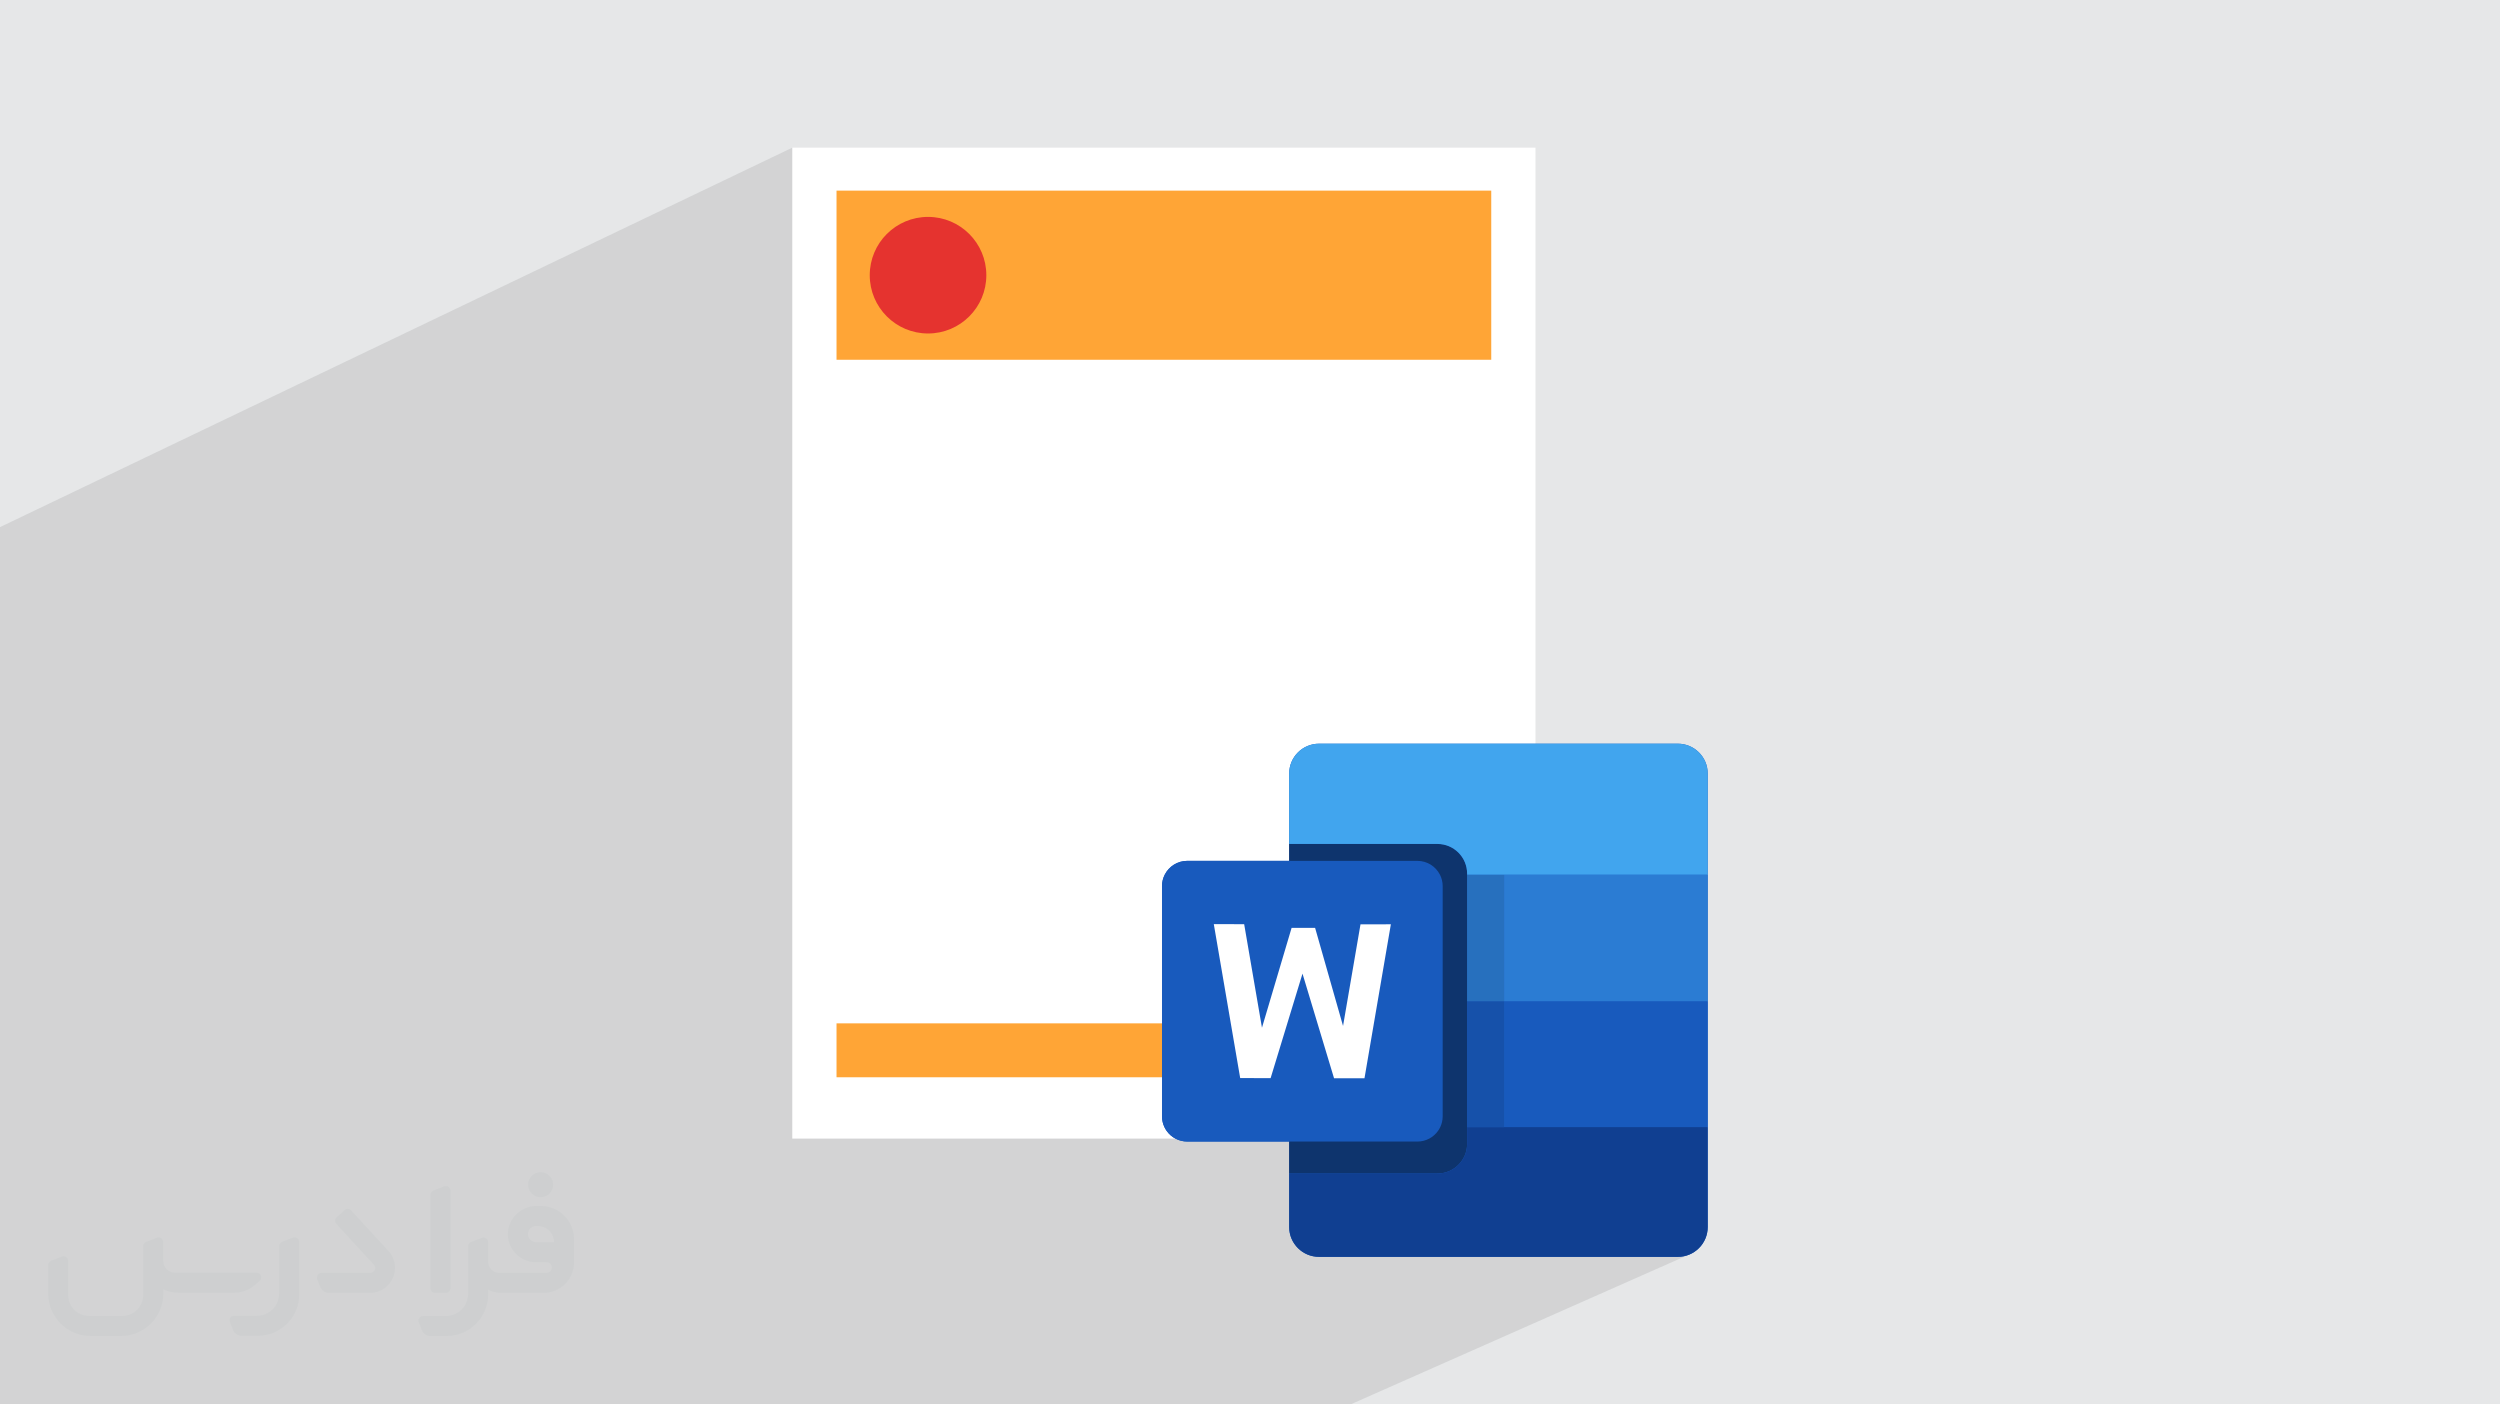 <?xml version="1.0" encoding="UTF-8"?>
<!DOCTYPE svg PUBLIC "-//W3C//DTD SVG 1.0//EN" "http://www.w3.org/TR/2001/REC-SVG-20010904/DTD/svg10.dtd">
<!-- Creator: CorelDRAW -->
<svg xmlns="http://www.w3.org/2000/svg" xml:space="preserve" width="94.192mm" height="52.917mm" version="1.0" style="shape-rendering:geometricPrecision; text-rendering:geometricPrecision; image-rendering:optimizeQuality; fill-rule:evenodd; clip-rule:evenodd"
viewBox="0 0 9404.92 5283.66"
 xmlns:xlink="http://www.w3.org/1999/xlink"
 xmlns:xodm="http://www.corel.com/coreldraw/odm/2003">
 <defs>
  <style type="text/css">
   <![CDATA[
    .fil5 {fill:#E5332F}
    .fil6 {fill:#FEFEFE}
    .fil4 {fill:#FFA536}
    .fil3 {fill:white}
    .fil9 {fill:#0E346D;fill-rule:nonzero}
    .fil10 {fill:#103F91;fill-rule:nonzero}
    .fil11 {fill:#1651AA;fill-rule:nonzero}
    .fil7 {fill:#185ABD;fill-rule:nonzero}
    .fil12 {fill:#2770BE;fill-rule:nonzero}
    .fil8 {fill:#2B7CD3;fill-rule:nonzero}
    .fil13 {fill:#41A5EE;fill-rule:nonzero}
    .fil14 {fill:white;fill-rule:nonzero}
    .fil1 {fill:#373435;fill-rule:nonzero;fill-opacity:0.031}
    .fil2 {fill:#2B2A29;fill-opacity:0.102}
    .fil0 {fill:#E6E7E8}
   ]]>
  </style>
 </defs>
 <g id="Layer_x0020_1">
  <polygon class="fil0" points="-0,0 9404.92,0 9404.92,5283.66 -0,5283.66 "/>
  <path class="fil1" d="M1125.4 4672.59l0 197.03c0,20.41 -3.74,40.82 -11.66,59.56 -7.92,18.74 -19.16,36.25 -33.74,50.4 -14.58,14.58 -31.65,25.82 -50.4,33.74 -18.74,7.92 -39.15,11.66 -59.56,11.66l-60.82 0c-7.08,0 -14.16,-2.08 -19.99,-6.25 -5.83,-4.16 -10.41,-9.58 -12.92,-16.25l-11.24 -29.16c-0.83,-2.5 -1.25,-5.41 -1.25,-8.33 0,-2.92 1.25,-5.42 2.92,-7.92 1.67,-2.5 3.74,-4.16 6.25,-5.41 2.5,-1.25 5.41,-2.09 7.91,-1.67l86.23 0c22.08,0 42.91,-8.75 58.73,-24.57 15.41,-15.42 24.15,-36.65 24.15,-58.73l0 -179.12c0,-3.33 1.26,-6.66 3.33,-9.58 2.09,-2.92 5,-5 7.92,-6.25l40.82 -15.83c2.5,-0.84 5.41,-1.25 8.33,-0.84 2.92,0.42 5.42,1.26 7.5,2.92 2.09,1.67 4.17,3.75 5.42,6.25 1.25,2.92 2.08,5.83 2.08,8.33z"/>
  <path class="fil1" d="M2033.88 4536.8l-15 0c-59.57,0 -109.13,48.73 -108.31,107.88 0.42,27.5 12.08,54.16 31.66,73.32 19.57,19.57 46.23,30.4 74.14,30.4l39.57 0c5.42,0 10.41,2.08 14.17,5.83 3.74,3.74 5.83,8.75 5.83,14.16 0,5.42 -2.09,10.41 -5.83,14.17 -3.75,3.74 -8.75,5.83 -14.17,5.83l-179.11 0c-10.83,0 -20.83,-4.58 -28.33,-12.08 -7.5,-7.5 -11.66,-17.91 -12.08,-28.33l0 -74.98c0,-2.92 -0.83,-5.41 -2.08,-7.92 -1.25,-2.5 -3.33,-4.57 -5.42,-6.24 -2.08,-1.67 -4.99,-2.51 -7.5,-2.92 -2.92,-0.42 -5.41,0 -8.33,0.83l-41.24 15.83c-2.92,1.25 -5.83,3.33 -7.92,6.25 -2.08,2.92 -2.92,6.25 -2.92,9.58l0 179.12c0,22.08 -8.75,43.32 -24.15,58.73 -15.42,15.42 -36.65,24.57 -58.73,24.57l-86.64 0.01c-2.92,0 -5.42,0.83 -7.92,2.08 -2.5,1.25 -4.58,3.33 -6.25,5.42 -1.66,2.5 -2.5,4.99 -2.92,7.5 -0.41,2.92 0,5.41 1.26,8.33l11.24 29.16c2.5,6.67 7.08,12.5 12.91,16.66 5.83,4.16 12.91,6.25 20,5.83l60.81 0c41.24,0 80.81,-16.25 109.97,-45.82 29.16,-29.16 45.81,-68.74 45.81,-109.97l0 -18.32c15.84,7.91 33.33,12.08 50.82,12.08l157.03 0c30.41,0 59.99,-12.08 81.65,-33.74 21.66,-21.67 33.74,-50.82 33.74,-81.65l0 -85.81c0,-33.32 -13.33,-65.39 -36.65,-89.14 -23.74,-23.74 -55.82,-36.65 -89.14,-36.65zm50.39 136.2l-66.64 0c-7.92,0 -15.42,-2.5 -21.25,-7.91 -5.83,-5.42 -9.59,-12.5 -10.41,-20.42 0,-4.16 0.42,-8.75 2.08,-12.91 1.67,-4.16 3.75,-7.91 6.67,-10.82 5.83,-5.42 13.75,-8.76 21.66,-8.76l7.09 0c16.25,0 31.65,6.25 42.9,17.91 11.66,11.25 17.91,26.66 17.91,42.91z"/>
  <path class="fil1" d="M1694.39 4478.9l0 367.39c0,2.08 -0.42,4.57 -1.25,6.66 -0.84,2.09 -2.09,4.16 -3.75,5.83 -1.67,1.67 -3.33,2.92 -5.41,3.74 -2.09,0.84 -4.16,1.26 -6.67,1.26l-40.82 0c-2.08,0 -4.58,-0.42 -6.66,-1.26 -2.09,-0.83 -4.16,-2.08 -5.42,-3.74 -1.66,-1.67 -2.92,-3.74 -3.74,-5.83 -0.83,-2.09 -1.25,-4.58 -1.25,-6.66l0 -351.57c0,-3.32 0.83,-6.66 2.92,-9.58 2.08,-2.92 4.58,-5 7.91,-6.25l40.83 -15.83c2.5,-0.84 5.41,-1.25 8.33,-1.25 2.92,0.41 5.41,1.25 7.5,2.92 2.5,1.66 4.16,3.74 5.41,6.24 1.25,2.09 2.09,5 2.09,7.92z"/>
  <path class="fil1" d="M1391.56 4863.79l-153.7 0c-7.08,0 -14.17,-2.09 -20,-6.25 -5.83,-4.16 -10.41,-9.99 -13.33,-16.66l-11.24 -28.74c-0.83,-2.51 -1.25,-5.42 -0.83,-8.34 0.41,-2.92 1.25,-5.41 2.92,-7.91 1.66,-2.51 3.74,-4.16 6.24,-5.42 2.51,-1.25 5.42,-2.08 7.92,-2.08l184.11 0c3.33,0 6.66,-1.25 9.58,-2.92 2.93,-2.09 5,-4.58 6.67,-7.92 1.25,-3.33 1.67,-6.66 1.25,-9.99 -0.42,-3.33 -2.08,-6.67 -4.16,-9.17l-141.63 -154.12c-2.92,-3.33 -4.58,-7.92 -4.58,-12.5 0,-4.58 2.09,-8.75 5.83,-12.08l29.58 -27.49c3.33,-2.92 7.92,-4.58 12.5,-4.58 4.58,0.42 8.75,2.09 12.08,5.83l140.37 152.87c55.41,59.57 12.5,157.46 -69.56,157.46z"/>
  <path class="fil1" d="M977.53 4817.97l-20 17.07c-20.83,17.91 -47.49,27.91 -74.98,27.91l-211.19 0c-19.57,0 -39.15,-4.16 -57.06,-12.49l0 16.25c0,20.82 -4.16,41.65 -12.08,60.81 -7.91,19.16 -19.57,36.65 -34.57,51.65 -14.58,14.58 -32.07,26.24 -51.65,34.58 -19.16,7.91 -39.99,12.07 -60.82,12.07l-114.55 0.01c-20.83,0 -41.66,-4.17 -60.82,-12.08 -19.16,-7.92 -36.65,-19.58 -51.65,-34.58 -14.58,-14.58 -26.24,-32.07 -34.57,-51.65 -7.92,-19.16 -12.08,-39.98 -12.08,-60.81l0 -107.89c0,-3.33 1.25,-6.66 2.92,-9.58 2.09,-2.92 4.58,-5 7.92,-6.25l40.82 -15.83c2.5,-0.84 5.41,-1.26 8.33,-0.84 2.92,0.42 5.42,1.25 7.5,2.92 2.09,1.67 4.16,3.75 5.42,6.25 1.25,2.5 2.08,5 2.08,7.92l0 128.71c0,20.83 8.34,40.82 22.92,55.41 14.58,14.58 34.57,22.91 55.4,22.91l125.79 0c20.83,0 40.41,-8.34 54.99,-22.92 14.58,-14.58 22.92,-34.57 22.92,-55.4l0 -184.11c0,-3.33 1.25,-6.67 2.92,-9.59 2.08,-2.92 4.57,-4.99 7.91,-6.24l40.82 -15.84c2.51,-0.83 5.42,-1.25 8.34,-0.83 2.92,0.42 5.41,1.25 7.91,2.92 2.51,1.67 4.17,3.74 5.42,6.25 1.25,2.5 2.08,5.41 2.08,7.91l0 70.4c0,11.66 4.58,23.32 12.92,31.65 8.33,8.34 19.57,13.33 31.65,13.33l307.4 0c3.33,0 7.09,0.84 9.59,2.92 2.92,2.09 5,5 6.25,7.92 1.25,3.33 1.25,6.66 0.41,10.41 0,3.74 -2.08,6.66 -4.57,8.75z"/>
  <path class="fil1" d="M2033.88 4503.89c25.82,0 47.07,-21.25 47.07,-47.07 0,-25.83 -21.25,-47.07 -47.07,-47.07 -25.83,0 -47.08,21.24 -47.08,47.07 0,25.82 21.25,47.07 47.08,47.07z"/>
  <polygon class="fil2" points="6010.92,4071.22 6366.31,4714.22 5079.94,5283.66 -0,5283.66 -0,1982.96 2980.55,555.48 "/>
  <rect class="fil3" x="2980.55" y="555.47" width="2795.9" height="3727.89"/>
  <rect class="fil4" x="3146.98" y="717.11" width="2463.05" height="636.3"/>
  <circle class="fil5" cx="3491.25" cy="1035.26" r="219.31"/>
  <rect class="fil4" x="3146.98" y="3849.82" width="2463.05" height="202.82"/>
  <path class="fil6" d="M5949.67 4292.73l-105.79 0.31 -88.15 -316.31c-28.34,61.46 -63.77,254.82 -91.82,316.71l-103.53 -0.16 -131.64 -477.78c36.63,-0.45 83.85,-5.85 111.63,2.77 8.64,47.6 61.22,300.91 74.75,321.19l84.91 -324.17 103.24 -0.36 85.51 329.29 76.26 -329.18 110.37 -0.07c-4.24,41.32 -113.69,437.59 -125.75,477.76z"/>
  <path class="fil7" d="M4849.85 3238.5l-383.38 0c-36.93,0 -68.96,21.07 -84.72,51.87 -6.63,12.97 -10.37,27.67 -10.37,43.23l0 865.76c0,14.65 3.32,28.52 9.23,40.92 2.38,4.97 5.14,9.68 8.31,14.13 17.21,24.26 45.56,40.06 77.55,40.06l383.39 0 0 120.24 0 201.16c0,62.04 50.28,112.31 112.32,112.31l1349.88 0c62.03,0 112.32,-50.27 112.32,-112.31l0 -375.58 0 -473.78 0 -476.12 0 -380.33c0,-62.03 -50.29,-112.31 -112.32,-112.31l-1349.88 0c-62.04,0 -112.32,50.28 -112.32,112.31l0 264.83 0 63.64 0 -0.02z"/>
  <path class="fil7" d="M5409.8 4254.4c3.16,-4.46 5.94,-9.19 8.3,-14.14 5.92,-12.38 9.24,-26.27 9.24,-40.91l0 -865.74c0,-15.59 -3.74,-30.26 -10.38,-43.25 -15.75,-30.78 -47.79,-51.86 -84.72,-51.86l-865.74 0c-36.95,0 -68.98,21.08 -84.72,51.86 -6.64,12.99 -10.39,27.67 -10.39,43.25l0 865.74c0,14.63 3.31,28.53 9.24,40.91 2.37,4.98 5.14,9.7 8.3,14.14 17.23,24.25 45.57,40.06 77.59,40.06l865.74 0c32.01,0 60.35,-15.81 77.57,-40.06l-0.01 0z"/>
  <polygon class="fil7" points="5658.31,4240.26 6424.37,4240.26 6424.37,3766.49 5658.31,3766.49 "/>
  <polygon class="fil8" points="5658.31,3766.5 6424.37,3766.5 6424.37,3290.36 5658.31,3290.36 "/>
  <path class="fil9" d="M5519.26 4303l0 -1016.45c0,-61.68 -49.99,-111.66 -111.68,-111.66l-557.74 0 0 63.64 482.38 0c36.92,0 68.97,21.08 84.7,51.85 6.64,12.99 10.39,27.66 10.39,43.24l0 865.76c0,14.63 -3.31,28.53 -9.24,40.9 -2.38,4.97 -5.14,9.69 -8.3,14.15 -17.23,24.25 -45.57,40.05 -77.57,40.05l-482.39 0 0 120.23 557.75 0c61.69,0 111.67,-50 111.67,-111.7l0.02 -0.01z"/>
  <path class="fil10" d="M5519.26 4240.26l0 62.74c0,61.7 -49.99,111.7 -111.68,111.7l-557.74 0 0 201.17c0,62.04 50.28,112.31 112.32,112.31l1349.9 0c62.03,0 112.31,-50.27 112.31,-112.31l0 -375.59 -905.11 0 0 -0.01z"/>
  <polygon class="fil11" points="5519.26,4240.26 5658.31,4240.26 5658.31,3766.49 5519.26,3766.49 "/>
  <polygon class="fil12" points="5519.26,3766.5 5658.31,3766.5 5658.31,3290.36 5519.26,3290.36 "/>
  <path class="fil13" d="M6312.04 2797.72l-1349.9 0c-62.04,0 -112.32,50.28 -112.32,112.32l0 264.83 557.75 0c61.69,0 111.66,49.97 111.66,111.66l0 3.82 905.13 0 0 -380.31c0,-62.04 -50.28,-112.32 -112.32,-112.32z"/>
  <polygon class="fil14" points="5118.14,3477.38 5052.48,3859.6 4947.4,3490.69 4858.93,3490.69 4747.47,3866.23 4680.54,3476.76 4566.28,3476.52 4665.56,4055.71 4780.03,4055.84 4899.95,3662.75 5018.67,4056.46 5133.14,4056.33 5232.4,3477.14 "/>
 </g>
</svg>
